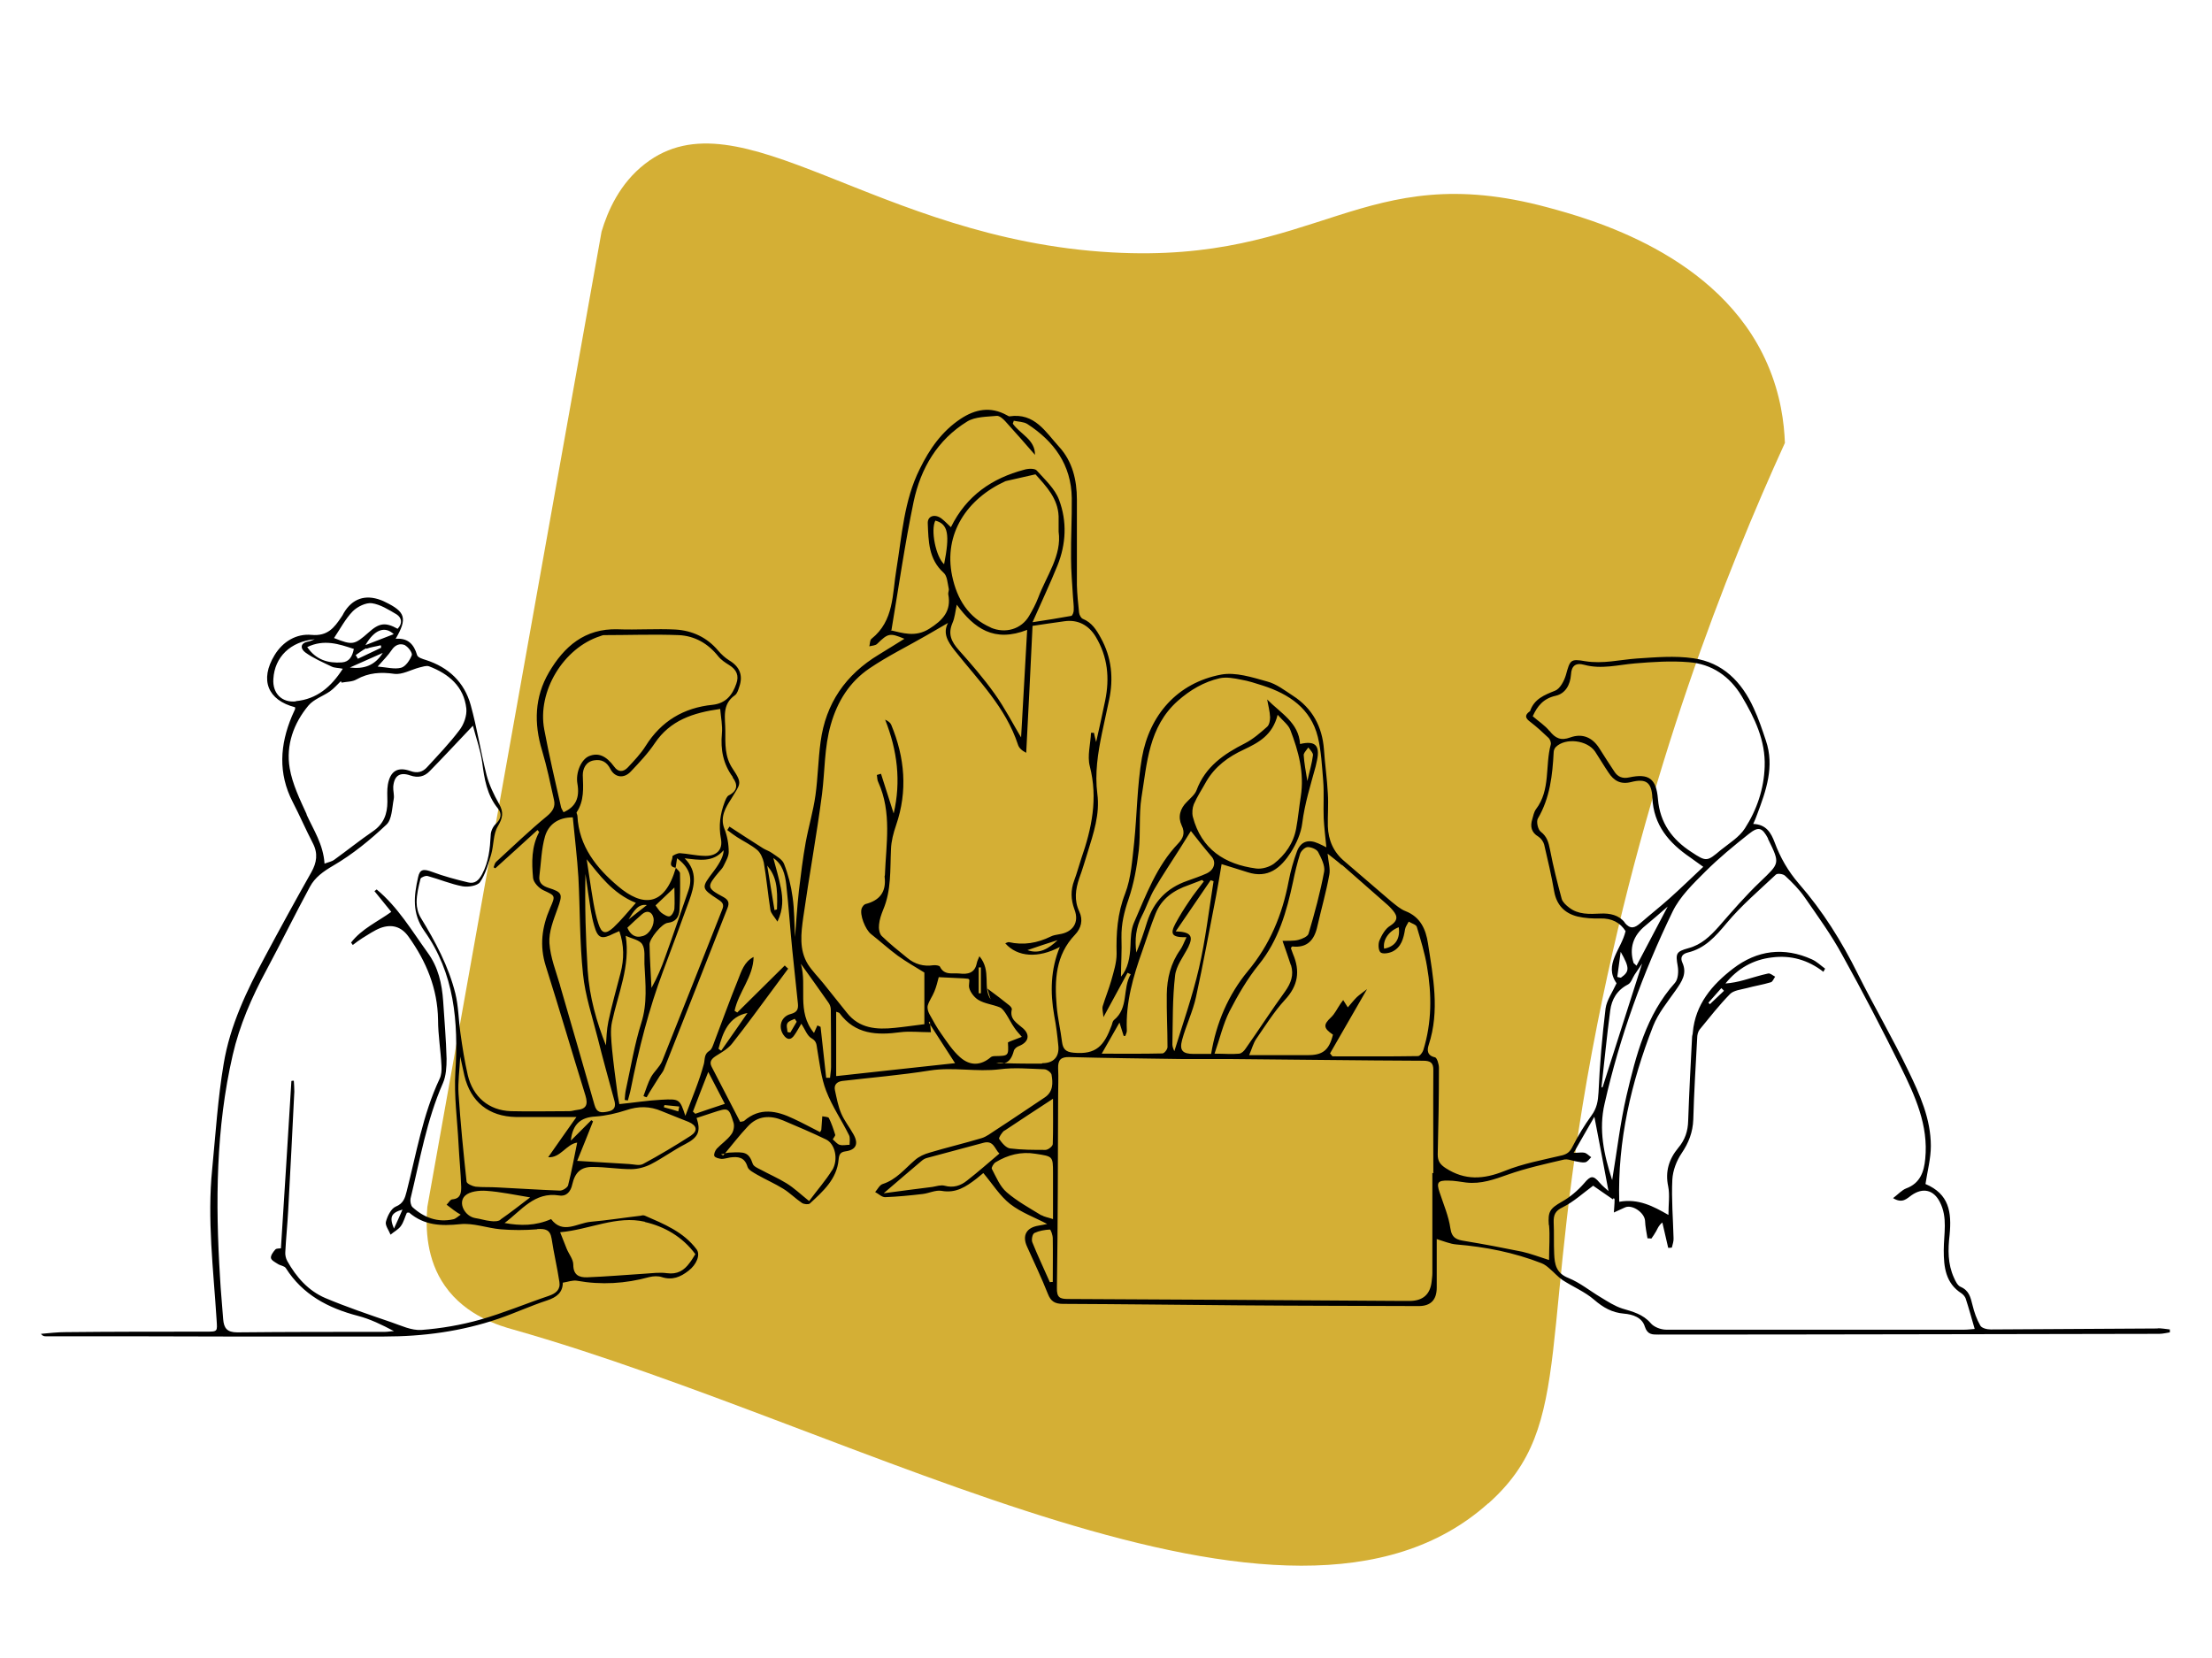 <?xml version="1.0" encoding="UTF-8"?>
<svg xmlns="http://www.w3.org/2000/svg" version="1.1" viewBox="0 0 907.9 680.7">
  <defs>
    <style>
      .cls-1 {
        fill: #fff;
      }

      .cls-2 {
        fill: #d4af35;
      }

      .cls-3 {
        display: none;
      }
    </style>
  </defs>
  <!-- Generator: Adobe Illustrator 28.7.1, SVG Export Plug-In . SVG Version: 1.2.0 Build 142)  -->
  <g>
    <g id="Layer_1" class="cls-3">
      <path class="cls-2" d="M760.4,457.9c-15.4,108.9-215.1,141.5-352.1,203.3-4.8,2.1-18.1,8.2-32.9,4.3-12.6-3.4-21.1-12.7-26.3-20.2l-203.3-352.1c-3.5-8-7.1-19.9-4.3-32.9,10.3-48,92.3-37.3,169.9-95.6,68.2-51.2,53.4-96,124.8-129.3,16-7.5,66.3-31,110.5-9,12.3,6.1,20.9,14.2,26.3,20.2,15.6,55.9,43.5,139,94.6,231.7,63.2,114.7,99.7,131.1,92.8,179.7Z"/>
    </g>
    <g id="Layer_2" class="cls-3">
      <path class="cls-1" d="M752.1,574.5c-35.5,0-70.9,0-106.4,0-2,0-4.1-.3-6.5-.4.5-2.3.6-4,1.1-5.5,4.3-11.8,9-23.5,13.1-35.4,4.7-13.8,9.2-27.7,13-41.7,2.2-8.1,2.2-16.7,3.9-25,3.7-18.2,7.6-36.3,12-54.4,1.8-7.5,1.6-16.5,11-20.4,2.9-1.2,3.8-4.4,2.2-7.7-.6-1.1-.6-2.8-.3-4.1,3.5-17.3,2.4-34.7,1.2-52.1,0-.5-.2-1-.2-1.5,0-.5.1-1,.2-1.4,4.7,14.5,5.3,30.2,15.9,42.4.8-2.3.9-4.5.2-6.5-.9-2.8-2.7-5.4-3.5-8.2-1.8-7-3.4-14.1-4.7-21.3-1.9-10.3-2.8-20.6,1.3-30.8,1.9-4.9,1.6-10-1.1-14.9-4.7-8.7-8.1-18-15.1-25.5-5.4-5.7-9.7-12.6-14-19.2-6.7-10.4-13.7-20.7-19.4-31.7-4.9-9.5-8.2-19.9-12.3-29.8-7.3-17.6-14.4-35.2-22-52.7-2.3-5.4-5.3-10.8-9.1-15.3-6.1-7.3-12.4-14.8-20-20.4-7.4-5.5-16.1-10.6-25-12.6-13.2-3-26,1.6-37.5,8.6-11,6.6-20.4,15.3-28.2,25.5-4.7,6.2-9.3,12.5-13.2,19.2-5.6,9.7-4.5,20.2-1.9,30.5,3.5,13.9,2.5,27.4-4.6,40-.8,1.4-2.4,2.9-3.9,3.3-13.4,3.4-20.9,13.7-28.3,23.9-6.2,8.6-11.2,18-17.2,26.6-9.9,14.1-20.4,27.8-37.2,34.7-2.5,1.1-4.6,3.4-8,6.1,7.1,2.6,12.9,4.7,19.5,7.2-11.5,14.2-20.8,28.6-33.6,40.5-2.7-4.1-5.8-6.9-6.4-10.1-1.8-10.7-3.3-21.5-3.7-32.4-.4-9.7-1.7-14.5-10.9-16.8-2.7-.7-5.4-1.5-8.2-2.2-7.1-1.9-14.6-2.8-21.1-5.9-11.4-5.4-23.1-5.8-35-4.6-3.9.4-8.1,2.3-11.3,4.7-5.1,3.8-9.9,8.3-13.9,13.2-7.1,8.6-13.7,17.5-15,29.2-1.1,10.1.3,19.7,3.8,29.3,6.1,16.8,13,32.6,29.2,42.4,2.4,1.4,3.8,4.2,1.4,6.8-4.3,4.7-8.8,9.3-13.5,13.7-5.8,5.4-12.2,10.2-15.2,18-3.4,8.8-7.9,17.2-10.1,26.3-1.8,7.8-.9,16.2-1.5,24.3-.3,4.2-.8,8.6-2,12.7-4,14.2-8.3,28.3-12.3,42.5-1,3.5-1.5,7.2-1.8,10.8-.4,6,.6,6.7,6.5,5.9,2-.3,4.1-.3,6.2-.5,1.1,7.5,2.2,14.4,3.3,21.8h-126.3c4.1,2.7,117.7,3.9,129.4,1.9-.9-8-1.8-16.1-2.7-24,9.9-2,19.1-2.1,28.3.3,7.5,2,10.1,5.4,9.3,13-.2,2-.9,3.9-.9,5.9,0,1.6.7,3.2,1.1,4.8.9,0,1.7-.1,2.6-.2,1.4-14.1,3.6-28.2,4-42.3.4-14.6-1-29.2-1.6-43.9,0,0-1,.1-1.1.3-1.3,11.6-2.6,23.3-3.8,34.8-3.5-1-4.1-.4-3.7,3.8.3,3.2-.2,6.4-.4,9.7-.6.2-1.2.4-1.7.6,2.1.9,4.3,1.9,6.9,3-.2,3.6-.4,7.2-.7,11.7-4.3-2-7.4-4.1-10.8-5-11.1-3-22.1-3.1-33.3.4-8,2.5-9.6.6-7.5-7.4,0-.3.3-.6.4-.9,3.3-11.3,7.1-22.5,9.8-34,2.8-12,8.1-22.5,15.5-32.2,6.5,1.4,8.5.2,8.6-5.8,0-1-.3-2-.4-3-.4-5.3-1.2-10.6-1.2-15.9,0-5.8,4.2-11.6,9.4-13.1-.2,1.8-.4,3.4-.6,4.9-.5,3.4-1.9,7-1.3,10.2.5,2.8,2.9,6.5,5.3,7.3,3.9,1.3,5.8-2.8,6.4-6,1.2-5.8,1.4-11.8,2.5-17.7.8-4.3,2.4-8.4,3.6-12.6,1.4,3.5,1.2,6.8,2.4,9.7,2.9,7.4,2.3,15,2.3,22.6,0,5.3-.2,10.7,0,16,.1,2.6,1.2,5.3,1.8,7.9.6.2,1.3.4,1.9.6,1.9-2.4,4.1-4.7,5.6-7.3,3.8-6.6,7.9-11.8,16.9-11.4,10.3.5,17.7,6.3,21,15.8,1.6,4.6,3.7,9.1,5.6,13.6.3.6,1.2.9,2.7,2.1,3.1-13.9,4.6-27.7,11.6-38.9,2.7,0,4.7.2,6.7,0,6.9-.9,13.8-1.8,20.6-3.2,1.3-.3,3.3-2.6,3.2-3.9,0-2.3-1-4.9-2.4-6.8-4.8-6.6-9.9-12.9-14.7-19.2,1.4.6,3.2,1.4,4.9,2.3,9.1,4.6,18.3,9.2,27.3,14.1,5.3,2.9,9.8,6.7,12.4,12.4,3.8,8.4,7.8,16.7,11.8,24.9.9,1.9,2.5,3.5,3.7,5.2,5.2,7.6,10.5,15,15.2,22.9.9,1.5-.3,5.3-1.8,6.9-6.7,7.1-14.9,11.8-24.4,14.5-2.8.8-5.6,2.1-7.8,4-3.2,2.8-5.8,6.3-9.3,10.2,0-5.3.6-9.9-.1-14.2-1.5-8.7-.4-15.8,8.1-20.4,1.1-.6,1.6-2.4,2.4-3.6-.4-.3-.7-.6-1.1-.9-2.2,1.2-4.5,2.4-7,3.8-1.5-7.2-3-14-4.5-21.2-7.4,4-6.4,9.5-5.7,14.7,1.2,10,3.1,19.9,3.8,30,1,14.4,1,28.9,1.6,43.3.1,2.6,1.1,5.1,1.6,7.6.6,0,1.3-.2,1.9-.3,0-3.7.3-7.4,0-11.1-.8-10.1-3.1-20.1,4.7-29.2,3.3-3.9,6.3-7.6,11.2-9.3,5.1-1.8,10.1-3.6,15.8-5.5.4,3.1,1.1,6.3,1.1,9.6.1,13.6,0,27.3.2,40.9,0,1.9.6,3.8.9,5.7h1.5c.4-1.1,1.3-2.2,1.3-3.3,0-4-.1-8-.3-11.9-.5-11.6-.8-23.1-1.6-34.7-.3-4.9-1-8.9,4.1-12.4,7.9-5.5,8.3-12.3,2.7-20.1-4.6-6.4-8.7-13.2-12.5-20-4.9-8.8-8.6-18.2-14.1-26.6-3.7-5.8-3.6-10.7-1.8-16.8,5.4-18.4,19.9-31,29-47.1,4.5-7.8,9.5-15.2,8.9-24.8-.3-4.8-.2-9.7,0-14.5,0-2.6,0-5.6,1.1-7.8,4.8-9.7,5.7-20,5.8-30.5,0-1.6-.5-3.2-.8-4.8-.4,0-.9,0-1.3-.1-.7,1.4-1.8,2.7-2.1,4.2-1.4,7.1-2.8,14.2-3.9,21.4-.6,4.4-1.4,4.8-5.2,2.4-5.2-3.2-10.3-6.5-15.7-9.2-6.9-3.4-12-8-14.8-15.3-2.5-6.6-5.7-12.9-11-16,6.7-7.2,13.8-13.9,19.7-21.6,11.7-15.4,22.6-31.3,33.8-47.1,4.1-5.8,9.7-8.9,15.5-10.5-.5,8.6-1.2,17.2-1.4,25.7-.2,9,.4,18-.2,26.9-.6,9.4-1.6,18.9-6.7,27.3-.8,1.3-.1,3.5-.1,5.2,1.4-.8,3.4-1.3,4.2-2.6,3.1-4.5,5.9-9.3,8.8-14,.7,4.7.3,9,0,13.2-.8,14.4-2.8,28.6-7.1,42.6-1.9,6.4-2.5,13.3-3.1,20.1-.2,1.9,1.6,4,2.4,5.9,1.2-1.9,3.1-3.7,3.6-5.8,2.4-9.6,4-19.5,6.7-29,1.5-5.4,3.7-10.9,9.1-14.4,5.8-3.8,12.3-7.4,16.5-12.7,8.7-11,16-23.1,24.1-34.6,1-1.5,3.4-3.2,4.8-3,15.9,2.1,30.7-1.2,44.6-8.7,4.9-2.6,9.6-5.6,14.8-8.6,7.4,9.8,12.8,20.4,12.9,33.1,0,5.9,2.3,10.7,7.6,12.9,4.3,1.8,9.3,2.7,14,2.7,11.9,0,23.9-.8,35.6,2.5,15.2,4.2,23.4,11.6,23.8,27.4.5,16.6.2,33.2,0,49.8,0,3-1.5,6.1-2.8,8.9-.5,1.1-2.2,2.2-3.4,2.3-7.8.5-15.6,1.1-23.4,1.1-5.3,0-10.6-1.1-15.9-1.4-1.1,0-2.2,1-3.3,1.5.9,1,1.7,2.6,2.8,2.9,3,.7,6.2.9,9.3,1.3,8.9,1,17.8,2,26.7,3-11.2,4.1-22.6,2.3-34,2.3-9,0-14.4-2.7-14-12.6,0-.5-.3-1-.4-1.4-3.5-11.2-5.2-22.5-5.4-34.3-.2-10.7-2.2-21.4-3.6-32.1-.1-1-1.1-1.9-2.5-4.2-.4,2.7-.8,3.8-.7,4.8,1.1,9.2,2.4,18.4,3.3,27.7.4,4.3,1.8,9.6-.1,12.7-3.9,6.3-2.6,13.2-4.5,19.5-2.2,7.5-1.8,15.9-7.5,22.4-6.1,6.9-12.1,13.9-18.5,21.4-3.9-5.7-7.3-10.7-10.9-15.6-.8-1.1-2.5-1.6-3.7-2.4,0,1.5-.4,3.1,0,4.4,1.3,3.6,2.7,7.2,4.5,10.5,1.8,3.2,3.6,7,6.5,9,4,2.9,4.5,3.7,0,7.2-2.8-2.3-5.5-4.7-8.4-6.8-1-.7-2.9-.9-4-.4-.9.4-1.8,2.3-1.5,3.3,1.3,5.8,2.3,11.6,7.2,16,2.2,2,4,4.8,4.9,7.6,1.3,4.2,2.4,8.8,2.3,13.1-.3,13.7,2.2,26.8,5.8,40.1,2.9,10.4,2.3,21.7,3.2,32.6,1.1,12.1,2,24.2,3.4,36.2.2,1.8,2.5,3.3,3.9,4.9,1.2-1.5,3.2-2.9,3.6-4.6,1.5-7.1,2.1-14.4,3.7-21.5,3.2-14.5,5.3-29.6,10.8-43.3,5.8-14.5,8.6-29.2,9.7-44.4,1.1-15.6.9-31.2,1.2-46.8.1-6.7,0-13.4,0-19.6h44.7c-1.5,8.6-2.5,16.6-4.3,24.5-3.2,14.4-7.6,28.5-10.1,43-3.2,18.5-5.5,37.1-11.9,54.8-6.5,18.1-13.6,36-20.4,53.9-.5,1.3-.8,2.7-1.3,4.1,8.5,2,122.2,1.2,126.3-1.8-3.4-.5-5.6-1.1-7.9-1.1ZM285.1,420.5c-3.1,6.5-4.4,14.1-5.7,21.4-.9,4.9-1.3,9.7-4.8,14.5-4-5.4-1.8-10.2-1.5-15.1.2-2.7-.6-5.4-1-8.2-2.7.8-6.2.8-8,2.6-6.3,5.9-6.5,13.7-5.4,21.7.6,4.3,1.2,8.5,1.9,13.6-7.2-3.7-7.5-3.6-10.7,2.8-1.1,2.3-2.4,4.5-4,7.5-6.4-23.7,15.3-67.6,39.8-81.2.7,7,2.8,13.2-.6,20.3ZM281.4,386.8c-13.9-8.7-20.2-22.6-25.3-37-2.9-8-7.1-16-5.2-25,1.3-6.3,2-13.2,5.2-18.4,5.4-8.6,12.1-16.5,19.1-23.9,7.6-7.9,17.7-9.7,28.1-7.6,7.6,1.5,14.8,4.5,22.2,6.8,1.7.5,3.5,1.1,5.2,1.6,7.2,1.9,14.4,3.8,21.6,5.6,4.4,1.1,7.6,3.1,8,8.2.4,7.1-1.5,10.9-6.8,13.6-3.7,1.8-7.2,3.9-10.9,5.7-1.6.8-3.4,1.3-5.2,1.5-13.9,1.9-21.9,11.3-21.5,25.4,0,2.8,0,5.5,0,8.6-6.4-1.3-12.2-2.4-17.9-3.7-5.7-1.3-11.1-.6-15.3,3.6-5.2,5.2-4.3,12.3,1.7,17.9,1.4,1.4,3.2,2.4,4.7,3.7,6.1,4.8,6.5,6.8,3.3,14-1.4,3.1-2.5,6.4-3.2,8.1-2-2.3-4.3-6.4-7.8-8.6ZM324,458c-15.5-6.1-21.7,4.5-28.8,15,1.2-20.4,0-40.4-6.3-60.5,12.5,15.1,24.2,29.4,36,43.8-.3.6-.6,1.2-.9,1.8ZM345.4,480.5c-1.6-2.7-2.5-4.3-3.6-5.9-5.4-7.9-10.4-16-16.4-23.4-8.2-10.1-17.2-19.7-25.9-29.4-8.9-10-7.7-21.2-4-32.7.5-1.4,1.3-2.7,1.8-4.1,2.3-5.9,1.5-8.7-3.4-12.6-2.5-1.9-5.6-3.4-7.3-5.9-1.8-2.6-3.1-6.2-3-9.3.1-3.9,3.7-6.3,7.4-5.9,6.8.8,13.6,2,20.2,3.9,4.3,1.2,8-.1,8.3-4.7.3-3.8,0-7.6,0-11.5.1-8.5,8.2-16.4,16.4-17.9,4.7-.8,9.2-3.4,13.7-5.5,3.6-1.6,7-3.5,11.1-5.6.5,5.3,1.6,9.9,1.2,14.4-.8,7.8,2.8,13.7,6.9,19.6.8,1.1,1.6,2.1,2.4,3.2,2.8,3.7,3,7.2-.7,10.6-2.6,2.3-2.3,5-1.2,8.2,1.6,4.7,2.5,9.6,3.6,14.5.3,1.2.4,2.5.8,3.7,2.4,6.8-.9,11.5-8.3,11.6-4.1,0-7.9-.2-11.8,2.5-4.9,3.4-6.7,7.4-6.4,13,.2,2.7,0,5.4,0,8.1l2.3.2c.5-2.8.9-5.5,1.4-8.3.4,0,.8,0,1.3.1,4.2,23.1-.5,45.4-7,69ZM386,444.1c-10.2,2-20.1,3.9-29.7,5.7v-35.8c12.9,6.8,22.1,17.4,29.7,30.1ZM446.4,378.2c-5.9,8.9-11.7,17.9-17.7,26.8-5.9,8.8-12,17.4-13.5,28.4-.1,1.1-.9,2.1-1.6,3.5-10.4-5.3-20.6-10.7-30.9-15.6-10.4-5-20.9-9.5-31.7-14.4,2.4-4.7,5.9-7.9,10.9-7.5,12.4,1.2,21.6-5.4,30.8-11.9,8.9-6.3,17.8-12.6,26.3-19.4,10.4-8.4,20.4-17.2,30.6-25.9.4-.3.8-.5,2.9-1.6.2,6.5.4,12,.6,17.6.2,7.4-2.5,13.9-6.5,20ZM434.8,323.8c6.2,3.8,12.4,7.7,19.5,12-1.3.7-2.9,2.2-3.4,1.8-5.8-3.9-11.5-8-17.2-12.1.4-.6.8-1.2,1.1-1.7ZM422.2,317.6c6.5,6.3,13.2,12.6,19.9,18.6,3.6,3.2,3.7,4.9.1,7.9-8.7,7.1-17.2,14.5-26.1,21.4-7.8,6.1-16,11.7-24,17.6-5,3.7-10.1,7.3-15.1,10.9.8-6.5.3-12.8-2.5-19-1.7-3.7-2.1-8.2-2.5-12.4-.1-1.2,1.4-3,2.6-3.9,3.5-2.4,4.2-5.5,2.8-9.1-1-2.5,0-3.6,1.7-5.4,7-8,13.6-16.2,20.2-24.5,2.9-3.6,5.4-7.5,8-11.3,1.7-2.5,3.6-2.9,5.7-.6,3.1,3.3,5.8,6.8,9,9.9ZM413.8,302.9c-5.6-2.9-10.6-5.5-15.8-8.1,5.3-5,12.2-1.4,15.8,8.1ZM491.1,147.7c5.7,3.9,10.5,8.9,16.3,10.8,10.6,3.5,21.7,5.6,32.7,7.6,10.1,1.8,20.4,2.3,30.5,4,5.6,1,6.3,3.1,4.6,8.6-.7,2.2-1.4,4.4-2.3,6.6-3.2,8.2-2.4,16.5-1.5,25,.2,1.9-1.1,4.6-2.6,6-5.9,5.6-12.4,10.5-18.2,16.1-8.9,8.6-22.9,3.8-26.3-6.3-1.3-3.9-3.4-7.8-6.1-11-1.6-1.9-4.9-3.2-7.6-3.3-3.6-.2-4.8-1.4-4.5-4.7.2-2,.1-4,.2-6,.5-12.7-3.1-24.1-11-34.2-4.5-5.8-5.9-12.4-4.3-19.4ZM537.5,252.5c-8.7,13.3-17.5,26.4-26.5,39.5-1.9,2.8-4.5,5.5-7.4,7.3-7.6,4.6-14.5,9.8-19.6,17.7-.6-16.3,3.3-32.1,2.1-48-.6-.1-1.3-.3-1.9-.4-1.6,2.1-3.3,4.3-5.9,7.7.4-4.8.9-8.3.9-11.8.1-10.9.5-21.9-.1-32.8-.6-10,2.1-19.2,6.3-27.8,4.9-9.8,7.3-19.8,7-30.6,0-.6.1-1.2.3-2.5,8.7,10.8,9.5,22.9,10.1,35,.4,8.4.5,8.8,8.7,10,3,.5,4.8,1.7,5.8,5.1,1.4,4.4,3.7,8.7,6.3,12.6,3.1,4.7,7.9,6.9,13.5,7.2,1.8,0,3.6.2,6.4.3-2.2,4.3-3.8,8.1-6,11.6ZM592.3,242.6c-12.4,7.5-24.9,14.4-40.2,13.4-3.7-.2-7.5.3-11.7.5,4.8-17.5,17.9-27.5,31.8-38.9,0,6.3-.3,11.2.1,16.1.2,2.3,1.7,4.5,2.7,6.8,2.5-1.3,5.5-2.1,7.4-4,2.1-2.1,3.2-5.2,5.1-8.5,2.4,3.2,4.2,5.5,5.9,7.9,1.9,2.6,1.8,5-1.1,6.7ZM657.7,289c-8.9-.5-17.9.1-26.8,0-9.9-.3-15.9-5-15.9-15.4,0-10.3-4.7-19.5-10.4-28-3.6-5.5-7.8-10.7-11.6-16.1-4-5.8-7-5.5-10.5.7-1.4,2.5-3.3,4.7-5,7-.4-.1-.8-.3-1.2-.4-.1-2.1-.3-4.1-.4-6.2-.5-9.4-1.4-18.9-1.5-28.3,0-4.5.9-9.1,1.8-13.5.9-4.5,2.6-8.9,3.3-13.5.7-4.3-1.2-7.5-6-8.1-11.8-1.6-23.6-3.7-35.5-4.6-11.2-.9-22.1-2.7-32.3-7.5-13.2-6.2-15.4-15.9-7.7-28.5,8-13,17.7-24.5,30.1-33.1,10-6.9,21-12.9,34.1-12.3,10.8.5,19.7,5.5,27.5,12.3,6.6,5.7,12.9,11.9,18.5,18.5,3.9,4.6,6.9,10.1,9.3,15.6,6.9,15.6,13.4,31.4,20,47.1,2.4,5.8,4.2,11.9,6.7,17.6,4.1,9.6,7.6,19.5,13,28.4,7.5,12.4,16.3,24.1,24.9,35.9,8,11,16.6,21.5,19.9,35.1.3,1.1.5,2.3.3,3.4-1.1,7.3-2.4,14.6-3.6,22-.5-.7-1.5-1.7-2-2.9-7.2-17.4-21.3-24.1-38.9-25ZM591.7,443.6c-4.9-4.1-9.7-8.1-9.5-14.9,3.5,2.4,7,4.9,11.5,8.2-.4,1.3-1.2,4-2,6.8ZM633.1,424.2c.4,12.3.3,24.6-1,36.8-1.4,13.9-2.9,27.6-8.2,41.1-6.9,17.4-11.5,35.9-13.3,54.8-.5,4.7-1.7,9.3-2.6,14-.1,0-.3,0-.4-.1-1.1-20.9-1.5-41.8-3.6-62.5-1.5-14.7-5.7-29.2-7.9-43.9-1.5-10.3-2.1-20.6,3.2-30.6,5-9.5,7.9-20.1,13.6-29.1,6.4-10.1,11.1-20.2,11.5-32.2,0-1.4.8-2.7,2.3-4.2.4,1.5,1.1,2.9,1.3,4.4,1,7,.4,14.6,3.1,20.8,4.5,10.3,1.8,20.4,2.1,30.6Z"/>
    </g>
    <g id="Layer_3">
      <path class="cls-2" d="M610.8,617.1c-82,73.4-255.6-30.4-400.3-71.4-5-1.4-19.2-5.4-27.9-17.9-7.5-10.7-8-23.4-7.2-32.4L246.9,95.1c2.5-8.4,7.4-19.8,17.9-27.9,38.8-30.1,94.6,31,191.5,36.4,85.2,4.8,102.7-39,178.8-18.5,17,4.6,70.7,19.1,90.3,64.3,5.5,12.6,6.9,24.3,7.2,32.4-24.1,52.8-56.3,134.3-76.9,238.1-25.5,128.5-8.2,164.5-44.8,197.2Z"/>
      <path d="M886,545.3c-23,.1-45.9.3-68.9.4-1.5,0-3.7-.5-4.3-1.6-1.5-2.6-2.5-5.5-3.2-8.4-.8-3.2-1.4-6-4.9-7.5-1.2-.5-2.1-2.3-2.7-3.7-2.6-5.7-2.5-11.6-1.8-17.6.9-9.4-.2-16.8-9.9-20.9.8-5.3,2.2-10.5,2.2-15.6,0-11.1-4.5-21.1-9.2-30.8-6.5-13.5-14.1-26.5-20.8-39.9-6.6-13.3-14.4-25.8-24.1-36.9-4.5-5.2-7.7-10.8-10-17-1.5-4-3.5-7.4-8.8-7.6.7-1.6,1.2-2.7,1.6-3.9,3.7-9.8,7.2-19.7,3.6-30.3-1.5-4.5-3-9-5-13.3-4.9-10.8-12.7-18.8-24.8-20.5-7.6-1.1-15.5-.4-23.2.1-7,.5-13.9,2.3-21.2,1.1-6.1-1.1-6.2-.4-7.9,5.7-.7,2.4-2.4,5.6-4.4,6.4-4.5,1.8-8.6,3.4-10.3,8.4,0,.1-.2.2-.3.2-2.2,1.7-1.4,2.9.5,4.3,2.6,2,5,4.2,7.3,6.4.7.6,1.2,2,1,2.8-2.4,8.8,0,18.6-6.1,26.6-.8,1.1-1.1,2.7-1.5,4.1-.9,2.9-.4,5.4,2.5,7.1,1.1.7,2.1,2.1,2.4,3.3,1.5,6.4,3,12.8,4.1,19.2,1,5.6,4.3,9,9.6,10.3,3,.7,6.3.9,9.4.8,4.7-.1,8.1,1.7,10.3,5.2-1.7,7.5-9.1,13.7-3.7,21.4-1.7,3.7-4,6.9-4.5,10.3-1.4,11.5-2.4,23-2.9,34.5-.2,3.6-.7,6.5-2.9,9.5-2.9,4-5.5,8.3-7.8,12.8-1,2-2,2.9-4.1,3.5-8,1.9-16.3,3.4-23.9,6.5-8.5,3.4-16.1,3.9-24-1.2-2.3-1.5-3.3-2.9-3.3-5.6.3-11.9.5-23.7.5-35.6,0-1.5-.8-4.1-1.6-4.3-3.3-.7-3.3-3-2.6-5.1,4.6-14,1.8-27.9-.3-41.7-.9-5.8-3.1-10.8-9.2-13.2-2.1-.8-4-2.5-5.9-4-6.4-5.4-12.7-11-19.1-16.4-4.6-3.8-6.7-8.7-6.9-14.5-.1-4.5.3-8.9,0-13.4-.3-6-1.2-12-1.6-18.1-.7-9.4-4.8-16.9-12.7-22-3.4-2.2-6.8-4.9-10.7-5.9-6.1-1.7-12.9-3.9-18.8-2.8-18,3.4-29.4,16.6-32.5,34.1-2,11.5-2,23.3-3.2,34.9-.8,7-1.2,14.4-3.7,20.9-3.2,8.2-3.7,16.3-3.5,24.7,0,3.7-1.2,7.4-2.2,11-1,3.5-2.4,6.9-3.5,10.5-.3,1,.1,2.3.3,4.5,3.7-6.8,6.8-12.5,9.9-18.2.4.2.9.4,1.3.6-3.5,5.9-.7,13.8-6.9,18.8-.5.4-.7,1.4-.9,2.1-3.1,8.4-6.3,12.2-15.7,11.3-3.2-.3-4.3-1.5-4.7-4.4-.6-5-1.8-9.8-2.2-14.8-.9-10.5-.5-20.8,7.5-29.2,2.6-2.7,3.4-6.1,1.8-9.5-2.2-4.7-1.6-9.1,0-13.8,1.3-3.5,2.3-7,3.4-10.5,2.4-7.8,5.1-15.7,4-24-1.1-8.5.2-16.7,1.9-25,.9-4.5,2-9,2.9-13.5,1.9-8.9,1.1-17.5-3.4-25.6-1.8-3.3-3.7-6.3-7.4-7.8-.7-.3-1.4-1.6-1.5-2.5-.4-3.8-.8-7.6-.9-11.4,0-11.7,0-23.4,0-35.1,0-7.9-1.8-15.6-7.3-21.6-5.5-6-10-14.1-20.4-12.5-.3,0-.7-.3-1.1-.5-6.7-3.7-13-2.4-18.9,1.5-7.7,5.1-12.8,12.4-16.8,20.6-6.5,13-7.3,27.3-9.6,41.3-1.7,10.1-.9,21-10.2,28.4-.7.5-.6,2-.9,3.1,1.1-.3,2.5-.3,3.2-1,4.5-4.4,5.2-4.6,11.2-2.1-3.6,2.2-7,4.4-10.5,6.5-13.6,8.2-21.8,20-23.9,35.8-1,7.3-1.1,14.7-2.1,21.9-.9,6.5-2.8,12.8-4,19.3-1.2,6.6-2,13.3-2.8,19.9-.7,6.4-1.1,12.8-1.6,19-.3-5.4-.2-11-1-16.4-.6-4.6-1.8-9.3-3.5-13.6-.7-1.9-3.2-3.2-5-4.5-1.1-.8-2.5-1.2-3.6-1.9-4.6-2.9-9.2-5.9-13.8-8.9-.3.5-.6.9-.9,1.4,1.3,1,2.6,2,4,2.9,2.8,1.8,5.8,3.2,8.3,5.3,1.4,1.2,2.3,3.4,2.7,5.2,1.1,6.4,1.7,13,2.7,19.4.2,1.4,1.5,2.6,2.9,4.8,2.5-5.3,2.2-9.6,1.4-13.8-.8-4.1-2-8.2-3.1-12.3,3.8,2.5,4.8,6.7,5.3,10.8,1,9,1.6,18.1,2.5,27.1.7,7.3,1.6,14.6,2.3,21.9.2,2.2-.3,3.5-2.9,4.2-4,1-5.3,5.2-3.1,8.5,1.5,2.2,3.1,2.4,4.6.1,1-1.4,1.8-3,2.8-4.6,1.5,2.3,2.4,5,4.2,6,2.1,1.2,2,2.6,2.3,4.4,1,5.8,1.6,11.8,3.7,17.2,2.4,6.3,6.4,12.1,9.4,18.2.5,1.1.2,2.6.2,3.9-1.4,0-2.8.4-4.1,0-1-.3-1.8-1.4-2.8-2.2.4-.8,1.1-1.5,1-1.9-.7-2.3-1.5-4.7-2.6-6.9-.3-.5-1.8-.5-2.7-.7-.1,1.8-.3,3.7-.4,5.5,0,.2-.2.4-.5,1-3.6-1.8-7.2-3.8-10.9-5.5-6.9-3.3-13.8-4.8-20.3.9-.3.2-.7.2-1.6.4-3.9-7.5-7.8-15.1-11.7-22.6-1.2-2.3.2-3.5,2.1-4.7,2.3-1.4,4.8-2.9,6.4-5,6-7.6,11.7-15.5,17.5-23.3,1.8-2.4,3.6-4.9,5.4-7.3-.5-.4-.9-.8-1.4-1.3-6.5,6.4-13,12.9-19.5,19.3-.4-.2-.7-.5-1.1-.7,1.6-7.7,7.7-13.9,7.8-22.1-3.9,2-5,5.9-6.4,9.4-3.4,8.4-6.5,17-9.7,25.4-.5,1.3-1,3.1-2,3.7-2.3,1.4-1.8,3.4-2.3,5.4-1.9,7.1-4.8,13.8-7.6,21.3-2.3-6.8-2.3-7-9.8-6.6-5.7.3-11.3,1.2-17.3,1.8-.2-1.2-.6-2.9-.8-4.6-.8-6-1.6-12-2.2-18-.3-3.7-.8-7.7,0-11.2,2.5-11.7,7.6-22.9,5.6-35.3,2.5,1.2,5.7,1.7,6.8,3.5,1.3,2.1.8,5.3.9,8.1.4,8.1,1.3,16.1-1.3,24.2-2.8,8.9-4.3,18.2-6.3,27.3-.3,1.4-.4,2.8-.5,4.3.4,0,.9.2,1.3.2.4-1.6.9-3.1,1.2-4.7,3.3-16.5,7.4-32.8,13.3-48.5,3.6-9.6,7.2-19.2,10.7-28.9,2.1-5.9,3.6-11.8-1.9-17.3,6.1.7,11.6,1.8,16-3.3q0,3.2-4,8.5c-5.3,7-5.4,7,1.9,11.8,1.7,1.1,2.4,2,1.5,4.1-8.2,20.7-16.3,41.4-24.6,62.1-1,2.4-3.3,4.3-4.6,6.6-1.3,2.4-2.1,5.2-3.1,7.8.4.2.9.4,1.3.5.4-.6.7-1.2,1.1-1.9,1.4-2.3,2.8-4.5,4.2-6.7.6-.9,1.3-1.7,1.7-2.6,8.8-22.2,17.5-44.3,26.2-66.5.8-2,.5-3.3-1.7-4.5-6.9-3.7-6.9-4.2-1.8-10.3.7-.8,1.5-1.6,1.9-2.5.9-1.9,2.1-3.8,2.1-5.7,0-3.2-.6-6.6-1.8-9.6-1.9-4.8.7-8.9,2.7-12,3.9-6.5,4.9-6.3.7-12.6-3.3-4.9-3-10.2-3-15.6,0-5.2-1.5-10.7,3.9-14.5,1-.7,1.4-2.2,1.8-3.4,1.7-4.8.2-8.4-4.2-11-1.6-1-3.1-2.4-4.4-3.9-4.6-5.5-10.7-8.3-17.6-8.7-7.9-.4-15.8.2-23.7-.1-13.5-.4-22,7.1-28.2,17.7-5.9,10.1-6.2,20.9-2.8,32.1,2,6.7,3.4,13.5,4.9,20.3.6,2.7-.5,4.6-2.9,6.6-7.2,5.9-13.9,12.4-20.8,18.7-.6.5-.8,1.5-1.1,2.3.2.1.4.3.7.4,5.8-5.2,11.6-10.5,17.3-15.7.2.3.5.5.7.8-3.2,6-3.1,12.5-2.5,18.9.2,1.8,2.3,4.1,4.2,5,4.9,2.3,5.1,2.1,2.8,7.3-3.4,7.8-4.4,15.5-1.8,23.8,5.6,17.7,10.8,35.5,16.3,53.2,1.1,3.7.4,5.5-3.5,5.9-1,.1-2.1.5-3.1.5-8,0-16,.2-24,0-9.1-.3-15.6-5.9-17.7-14.8-1.3-5.6-2.2-11.4-3-17.1-.8-5.5-.8-11.1-2.1-16.4-2.8-11.2-8.2-21.3-14.2-31.1-1.1-1.8-1.7-4.2-1.7-6.3,0-3.3.8-6.5,1.6-9.7.2-.6,2.2-1.4,3-1.1,4.8,1.3,9.4,3.3,14.3,4.2,2.3.4,6-.2,7.1-1.7,2.3-3.3,3.4-7.5,4.6-11.4,1.1-3.8.8-8.3,2.7-11.5,2.1-3.5,2.5-5.8.5-9.3-2.1-3.7-4-7.7-5.1-11.8-2.4-9.5-3.9-19.3-6.5-28.7-2.6-9.4-9.1-15.5-18.4-18.5-1.3-.4-3.3-1-3.6-2-1.3-4.4-3.7-7.1-8.8-6.7,4.9-8.4,4-11.1-4.3-15.1-.6-.3-1.2-.6-1.8-.8-6.4-2.4-11.7-.6-15.2,5.3-.3.6-.6,1.2-1,1.7-2.9,4.3-5.6,7.9-12.2,7.3-6.2-.6-11.8,2.7-15.2,8.3-6.2,10.2-2.8,18.5,8.4,21.4,0,.3.1.6,0,.8-.4,1-.9,1.9-1.3,2.9-4.9,11.7-5.7,23.4.3,35.1,2.9,5.6,5.4,11.4,8.3,17,2.2,4.2,1.6,8-.6,11.9-6.5,11.5-12.8,23-19,34.6-7.5,14-14.4,28.3-17,44.1-2.4,14.2-3.3,28.7-4.7,43.1-2.1,20.7.5,41.3,1.8,61.9.3,4.9.6,4.9-4.5,4.9-19.1,0-38.3,0-57.4.2-3.4,0-6.8.4-10.2.7.7.9,1.3,1,1.9,1,24.7,0,49.3,0,74,.1,21.6,0,43.3,0,64.9,0,16.1,0,31.8-2.1,47-7.3,6.7-2.3,13.2-5.3,19.9-7.5,4-1.3,6.5-3.3,6.5-7.3,2-.3,4-1.1,5.8-.8,10,1.8,19.9,1.2,29.7-1.5,1.6-.4,3.6-.5,5.1,0,4.3,1.4,7.7,0,11-2.6,3.3-2.5,5-6.6,3.3-8.8-5.4-7.2-13.4-10.4-21.2-13.8-.5-.2-1.1-.2-1.6,0-6.9.8-13.7,1.9-20.6,2.5-5.6.5-11.5,5.3-16.3-1.1-6.4,2.8-12.6,2.8-19.1,1.6,6.9-5.1,12.2-12.9,22.4-11.3,3.1.5,4.8-1.7,5.4-4.6,1.1-4.8,3.5-7.2,8.4-7.1,5.3,0,10.5.9,15.8.9,2.7,0,5.6-.8,8-2,4.9-2.5,9.3-5.8,14.2-8.3,5.2-2.7,6.5-5.1,4.6-10.7,2.2-.7,4.5-1.5,6.7-2.2,6.4-2.1,6.5-2.2,8.5,4.2.4,1.4,0,3.6-1,4.8-1.6,2.2-4,3.8-5.9,5.8-.7.8-1.3,2.3-1,3,.3.7,1.9,1.1,3,1.2,1.1,0,2.3-.4,3.5-.6,3.2-.4,5.9-.2,7.1,3.8.4,1.4,2.5,2.4,4,3.3,3.5,2,7.2,3.6,10.6,5.7,2.8,1.7,5.1,4.1,7.8,5.9.8.5,2.6.7,3.2.2,5.4-5,11.1-10,11.8-18,.2-2,.6-3.1,2.8-3.4,4.4-.6,5.5-3.1,3.3-7-1.6-2.9-3.7-5.5-5-8.5-1.3-3-1.9-6.4-2.6-9.6-.5-2.3.9-3.5,3-3.8,12-1.4,24.1-2.4,36-4.3,9.6-1.5,19.1.7,28.7-.5,6-.8,12.1-.2,18.2,0,1.1,0,2.8,1.3,3,2.2.6,3.4.7,7-2.7,9.3-6.8,4.5-13.5,9.1-20.3,13.5-1.9,1.2-3.7,2.7-5.8,3.3-7,2.1-14.2,3.8-21.2,5.9-2.2.6-4.4,1.6-6.1,3.1-4.2,3.6-7.6,8-13.2,9.8-1.3.4-2.1,2.2-3.1,3.3,1.4.7,2.8,2.2,4.2,2.1,5.1-.2,10.2-.7,15.3-1.3,2.6-.3,5.3-1.7,7.7-1.3,6,1.1,10.1-1.7,14.4-5,1.1-.9,2.2-1.8,2.8-2.3,3.8,4.5,6.8,9.4,11,12.7,4.5,3.5,10.1,5.5,15.2,8.2-1,.2-2.3.5-3.6.7-4.9.8-6.7,4-4.7,8.5,2.9,6.5,6,12.9,8.6,19.5,1.2,3.1,2.9,4.1,6.2,4.1,24.1.1,48.3.4,72.4.6,24.5.2,49.1.2,73.6.3q7.4,0,7.4-7.6c0-6.7,0-13.3,0-19.9,3,.9,5.5,2,8,2.2,12,1,23.7,3.3,35,7.7,1.3.5,2.4,1.4,3.4,2.3,1.8,1.5,3.3,3.3,5.2,4.6,4.3,2.8,9.2,4.8,13,8.1,3.7,3.2,7.4,5.3,12.2,5.7,3.7.3,7.5,1.6,8.6,5.3,1.1,3.4,3.1,3.3,5.6,3.3,68.5,0,137-.2,205.5-.3,1.5,0,3-.4,4.4-.6,0-.4,0-.8,0-1.2-1.7-.2-3.5-.5-5.2-.5ZM318.9,373.3c-.3,0-.7.2-1,.3-.9-5.7-1.9-11.5-3-18.3,3.6,4.4,4.4,8.4,4,18.1ZM324.4,423.8c-.4,0-.8-.1-1.2-.2,0-1.2-.6-2.6,0-3.6.5-.9,1.9-1.3,3-1.8.3.4.5.8.8,1.2-.9,1.5-1.7,2.9-2.6,4.4ZM306.8,415.8c-3.3,4.8-7.1,10.2-10.8,15.5-.4-.3-.8-.6-1.1-.8,1.8-6.8,4.2-13.2,11.9-14.7ZM272.7,453.6c2,.2,4.1.4,6.1.6-.1.7-.3,1.3-.4,2-2-.6-3.9-1.2-5.9-1.7,0-.3.1-.6.2-.8ZM254.7,399.4c-1.7,6.6-3.6,13.2-5,19.9-.7,3.4-.8,6.9-1,9.8-3.8-9.5-6.8-19.9-7.5-30.9-.8-13.1-1.2-26.3-.9-39.5.4,2.6.7,5.2,1.1,7.8.7,4.5,1.2,9.1,2.5,13.5,1.5,5.3,3.1,5.7,8,3.2.7-.3,1.4-.6,2.3-1,2,5.8,2,11.5.5,17.2ZM251.8,380.7c-3.3,3-4.9,2.5-6.2-1.6-.9-2.7-1.5-5.6-2-8.4-1.1-6.4-2-12.8-2.8-18,5,6.1,10.5,14,20.2,17.9-3.2,3.6-6,7.1-9.2,10.1ZM265.5,371.5c-2.2,1.7-4.7,3.7-7.5,5.9,2.1-3.4,3.9-6.5,7.5-5.9ZM263.9,384.2c-3.2,1-5.2-.6-6.4-3.4,2.1-2,4.1-3.9,6.1-5.6,2-1.7,4-1,4.6,1.5.6,2.8-1.5,6.7-4.3,7.5ZM300.7,319.1c2.2,2.9,2.1,5.5-1.6,7.4-.8.4-1.3,1.8-1.7,2.8-1.8,4.8-2.5,9.6-1.5,15,.9,4.8-2.1,7.3-7.1,7-3.3-.1-6.5-.9-9.8-1.1-1,0-3,1-3,1.3.2,1.6-2.2,4.1,1.3,4.7.2-1.3.4-2.5.6-3.9,4.7,3.5,6.6,7.6,4.7,13.1-3.2,9.2-6.3,18.4-9.6,27.5-1.5,4.3-3.3,8.5-5.6,12.6-.3-6-.7-11.9-.8-17.9,0-2.3,5.1-8.6,7.5-8.8,3.4-.4,4.6-2.5,4.8-5.3.3-5,.3-10,.2-15,0-.8-1.1-1.5-1.7-2.3-4.6,16.1-13.7,16.1-23.7,7.6-8.8-7.4-16.1-16.4-16.7-28.9,0-.5-.5-1.2-.3-1.5,3.1-4.7,2.7-9.9,2.5-15.2,0-2.5,1.1-5.5,4.6-6.1,3.1-.5,5.2.6,6.7,3.5,1.8,3.6,5.6,4.1,8.4,1.1,3.5-3.7,7.1-7.5,9.9-11.7,6.3-9.3,15.5-12.4,26.8-14,.3,3.5,1,6.9.7,10.1-.6,6.6.5,12.5,4.5,17.9ZM269.1,371.6c2.7-2.6,5.1-4.8,7.7-7.3,0,3.1.2,5.9,0,8.7-.1,1.1-1,2.8-1.9,3.1-.9.3-2.4-.7-3.4-1.4-1-.8-1.6-2-2.4-3ZM223.4,299.5c-3-15.7,7.9-33.6,23-38.4.5-.2,1-.4,1.5-.4,10.2,0,20.5-.4,30.7,0,6.5.3,12,3.4,16.2,8.7,1.2,1.5,2.9,2.6,4.5,3.6,3.1,1.9,4.1,4.4,2.9,7.7-1.6,4.6-4.3,8-9.7,8.6-11.9,1.2-21.1,6.7-27.5,16.9-2,3.2-4.7,6-7.3,8.8-1.8,1.9-3.9,2.1-5.6-.3-3.3-4.5-6.6-5.9-10.4-4.3-3.2,1.4-5.5,6.8-4.7,11.3,1,5.8-.7,9.5-5.7,11.7-.3-.7-.8-1.3-1-2-2.4-10.6-4.9-21.2-6.9-31.9ZM229.9,404.5c-1.7-5.8-4-11.5-4.4-17.4-.3-4.6,1.7-9.5,3.3-14,2.2-6.1,2.2-6.8-3.8-8.7-2.4-.8-4-2.1-3.6-4.9.7-5.4.8-11,2.3-16.2,1.4-4.7,5.2-7.8,11.4-7.8.8,8.4,1.8,16.5,2.3,24.6.7,13.3.5,26.6,1.9,39.8.9,8.8,3.8,17.4,6,26.1,2.1,8.5,4.5,17,6.8,25.5.8,2.7.2,4.3-2.8,4.8-2.6.5-4.4.5-5.3-2.8-4.6-16.3-9.4-32.6-14.1-48.9ZM166.4,265c1.3.7,3,3.1,2.6,4-.8,2-2.5,4.6-4.4,5.1-2.7.7-5.9-.2-9.6-.5,2.4-2.7,4.3-4.6,5.7-6.7,1.5-2.3,3.6-3,5.7-2ZM150.4,266.3c1.8-.7,3.8-.9,5.7-1.4,0,0,.3,0,.3.2,0,0,0,.3,0,.8-3.1,1.5-6.3,3-9.5,4.5-.3-.5-.6-1-.9-1.5,1.4-.9,2.8-2.1,4.3-2.8ZM150,264.8c3.6-6.3,7.9-8,11.6-4.5-3.8,1.5-7.2,2.8-11.6,4.5ZM157.1,268c-3.3,5.3-7.9,6.7-13.5,6,4.3-1.9,8.6-3.8,13.5-6ZM144.8,250.9c1.9-1.9,5.4-3.6,7.8-3.3,3.5.5,7,2.7,10.2,4.6,2,1.3,2.6,3.6.4,5.9-5-2.8-7.6-2.4-11.9,1.5-5.9,5.2-6.6,5.3-14.2,2.3,2.5-3.7,4.6-7.8,7.7-11ZM145.2,266.5c-.6,3-1.9,5.2-4.9,5.4-5.6.4-10.6-1-14.2-6.3,6.9-3.3,12.9-1.3,19.2.8ZM121.4,287.9c-5.8.6-9.6-3.4-9.2-9.2.5-9,7-15.4,17-16.3-1.4.5-1.9.8-2.5.9-3.7.6-3.4,3-1.4,4.5,3.3,2.4,7.1,4,10.8,5.8,1.2.6,2.7.5,4.6.9-4.8,7.5-10.7,12.5-19.3,13.3ZM125.9,334.3c-2.8-6.1-5.9-12.5-7-19-1.6-9.4,1.6-18.4,7.7-25.7,2.2-2.6,5.9-3.8,8.8-5.8,1.7-1.2,3-2.8,4.5-4.2.1.2.2.4.3.6,2-.4,4.4-.3,6.1-1.3,5-2.8,10-3.1,15.6-2.3,3.2.4,6.8-1.7,10.2-2.6,1.3-.3,2.9-.9,4-.5,8.1,3.1,14.3,8.3,15.3,17.3.3,2.9-1,6.6-2.9,9-4,5.3-8.7,10.2-13.2,15.1-1.8,2-4,2.6-6.8,1.6-5.3-1.9-8.3,0-9.3,5.5-.4,2.3-.2,4.7-.2,7.1,0,5-1.5,9.1-5.9,12.1-5.4,3.7-10.5,7.8-15.9,11.7-1.1.8-2.5,1-4,1.6-.5-7.9-4.5-13.8-7.4-20.2ZM264.7,501.6c7.9,1.8,15.4,6,20.7,13.2-.9,1.4-1.5,2.5-2.3,3.5-2.3,3.2-5.1,4.9-9.4,4.3-2.9-.4-6,0-8.9.2-7.9.5-15.9,1.2-23.8,1.5-3.3.1-5.7-.9-5.7-5.2,0-2.2-1.8-4.3-2.7-6.5-.8-2-1.6-4-2.7-6.8,12.2-1.1,23.2-7,34.8-4.3ZM220.5,504.5c3.3-.2,5.3.2,5.9,3.9.9,6,2.3,11.8,3.2,17.8.5,3.1-1.4,4.7-4.3,5.7-9.5,3.2-18.7,7.1-28.3,9.8-7.8,2.2-16,3.6-24,4.2-4.1.3-8.4-1.8-12.5-3.2-9.1-3.1-18.2-6.2-27-9.9-7-3-11.9-8.6-15.6-15.2-.6-1.1-.9-2.5-.8-3.7.3-5.8.9-11.5,1.2-17.3.9-16.2,1.7-32.3,2.5-48.5,0-1.5-.1-3-.2-4.5-.3,0-.7,0-1,.1-1.4,22.8-2.8,45.6-4.3,68.7-.7.1-1.9,0-2.3.5-.9,1-1.9,2.4-1.8,3.4.1,1,1.7,1.8,2.8,2.5,1,.7,2.7.8,3.3,1.7,6.9,10.9,17.3,16.4,29.5,19.6,5.1,1.3,10,3.7,14.9,6.3-1.2,0-2.5.3-3.7.3-20.2,0-40.4,0-60.6.2-4.3,0-5.5-1.8-5.8-5.4-.4-5.8-1-11.5-1.3-17.3-1.9-30.6-1.7-61.1,5.2-91.1,2.8-12.2,7.8-23.7,13.8-34.8,6.1-11.4,11.8-23,17.9-34.3,2.1-3.9,5.5-6.3,9.6-8.7,7.9-4.6,15.1-10.5,21.8-16.8,2.3-2.1,2.3-6.9,3-10.5.3-1.6-.3-3.4-.2-5.1.4-4.5,2.7-6.1,7-4.6,3.2,1.1,5.8.5,8-1.8,5.8-5.9,11.4-12,17.7-18.6,1.3,5,3.1,9.9,3.8,14.9.9,6.9,1.9,13.5,6.5,19.1,1.7,2.1,1.3,4.2-.9,6.3-1.2,1.1-2.1,3.1-2.1,4.7-.3,5.5-.8,10.8-3.5,15.9-1.4,2.6-3,4.1-5.8,3.4-5-1.2-9.9-2.5-14.7-4.3-3.5-1.3-5.1-1.2-5.8,2.2-1.7,7.6-2.6,14.8,2.6,22.1,12.3,17.3,14,37.2,12.7,57.8-.6,9.8.8,19.6,1.3,29.5.3,5.9.9,11.8,1.1,17.7,0,2.4-.2,4.8-3.6,5.1-.9,0-1.6,1.5-2.4,2.2,1,.7,1.9,1.5,2.9,2.2.9.7,1.9,1.3,2.9,1.9-1,.6-2,1.7-3.1,1.9-6.4,1.4-12-.7-16.7-5-.7-.7-1-2.4-.8-3.5,3.9-16,6.6-32.2,13.3-47.4,1.3-3,1.5-6.7,1.5-10-.2-7.9-.9-15.8-1.4-23.6-.5-7.2-2-14-6.4-20-6.5-9-12.2-18.7-20.9-25.9-.3.2-.6.5-.9.7,2.3,2.8,4.6,5.7,6.9,8.5-5.5,4-12.1,6.9-16.5,12.6.2.3.5.7.7,1,1.3-1,2.6-2,3.9-2.8,2.5-1.5,4.9-3.2,7.5-4.2,4.7-1.7,8.6-.5,11.5,3.6,7.3,10.2,11.9,21.3,12.1,34.1,0,6.3,1.1,12.6,1.4,18.9.1,1.8,0,3.8-.8,5.4-6.9,14.7-9.5,30.6-13.5,46.2-.7,2.7-1.3,4.9-4.5,6.2-1.9.8-3.4,3.9-4,6.2-.4,1.5,1.2,3.5,1.9,5.3,1.4-1.2,3.2-2.1,4.2-3.5,1.2-1.6,1.7-3.8,2.5-5.5.5,0,.9-.2,1,0,6.1,5.2,13,5.5,20.8,4.7,5.4-.6,11.1,1.6,16.7,2.1,4.9.4,10,.4,14.9,0ZM165.2,496.5c-1.3,3-2.4,5.4-3.5,7.8-2-4.8-1.1-6.5,3.5-7.8ZM205.4,500.7c-1,.7-2.7.7-4.1.5-2.1-.2-4.1-.9-6.2-1.2-4.3-.7-7.3-6.3-4.2-9.2,1.9-1.8,5.8-2.2,8.7-2,5.9.4,11.8,1.7,18,2.7-4.1,3.1-8,6.2-12.2,9.1ZM233.2,486.5c-.3,1-2.3,2.3-3.5,2.2-8.5-.3-17-.9-25.5-1.3-3-.2-6,0-9-.3-1.3-.2-3.6-1.2-3.7-2.1-1.3-12-2.5-24-3.3-36.1-.3-4.7.4-9.4.7-15.2.7,3.2,1.2,5.5,1.7,7.8,2.6,10.8,10,16.8,21.2,17,8,0,15.9,0,24.8,0-4.2,5.9-7.8,11.1-11.6,16.5,5,.4,7.5-5.4,11.9-6-1.2,5.8-2.2,11.6-3.7,17.4ZM283.5,466.2c-6.4,4.1-12.9,8-19.6,11.6-1.5.8-3.8.1-5.7,0-6.8-.4-13.6-.8-21.3-1.3,2.3-5.6,4.4-10.9,6.5-16.2-.2-.2-.5-.3-.7-.5-2.8,2.8-5.6,5.6-8.4,8.4.7-6.9,4.2-9.6,10.1-9.9,4.3-.3,8.6-1.3,12.6-2.6,5-1.7,9.7-1.7,14.6.4,3.6,1.5,7.3,2.9,11,4.4,3.5,1.5,3.9,3.7.9,5.7ZM285.3,457.1c-.3-.3-.6-.6-.9-.8,1.9-5.1,3.9-10.1,6.3-16.3,2.5,4.8,4.5,8.7,6.8,13.1-4.2,1.4-8.2,2.7-12.2,4.1ZM341.6,480.2c-2.7,4.4-6.2,8.3-9.5,12.8-3.5-2.8-6.2-5.4-9.3-7.3-3.4-2.1-7.1-3.7-10.6-5.6-1.2-.6-2.8-1.3-3.2-2.3-1.7-5-3.4-5-9.4-4.7-.7,0-1.4.2-2.1.3-.2.3-.5.6-.7.9-.3-.2-.6-.4-.9-.5.5,0,1.1-.2,1.6-.3,3.1-3.7,6.1-7.6,9.4-11.1,4.1-4.5,9.2-4.7,14.5-2.5,5.9,2.5,11.8,5,17.6,7.8,3.8,1.8,5.2,8.2,2.6,12.6ZM412.3,464.1c6.4-4.3,12.9-8.5,19.9-13.1,0,6.5.1,12.6-.1,18.6,0,.9-1.9,2.4-3,2.4-4.8,0-9.7,0-14.5-.6-1.7-.2-3.4-2.3-4.5-3.9-.3-.4,1.1-2.7,2.2-3.5ZM396.9,484.6c-2.6,2.1-5.6,3.1-9.2,2.1-1.5-.4-3.3.2-5,.5-6.6.8-13.1,1.7-20,2.6,5.6-4.8,10.6-9.1,15.7-13.4.6-.5,1.3-.9,2.1-1.1,7.7-2.1,15.4-4.1,23.1-6.2,4.3-1.2,4.7,2.7,6.6,4.4-4.5,3.8-8.8,7.6-13.3,11.1ZM427.5,498.9c-4.9-3-10-5.8-14.3-9.5-2.8-2.4-4.3-6.2-6.1-9.6-.3-.5.7-2.2,1.5-2.7,5.1-3.1,10.5-4.5,16.5-3.5,7,1.1,7.1.9,7.1,7.9,0,6,0,12.1,0,18.9-2.1-.7-3.6-.9-4.7-1.6ZM432.2,526.2c-.4,0-.8,0-1.3.1-2.4-5.5-5-10.9-7.2-16.4-.4-1,0-3.4.9-3.8,1.9-.9,4.2-1.3,6.3-1.4.4,0,1.2,2.3,1.2,3.6.1,5.9,0,11.9,0,17.8ZM568.1,389.4c-.6-3.5,1.8-7.2,6-8.8.7,4.8-1.5,8-6,8.8ZM550.8,355c5.7,5,11.5,10.1,17.2,15.1,1,.9,2,1.7,2.9,2.7,2.3,2.5,3.7,4.6-.3,7.2-2,1.2-3.4,3.7-4.4,6-.6,1.4-.5,4,.4,4.9.9.8,3.4.4,4.9-.3,3.7-1.8,4.6-5.5,5.2-9.2.2-1.1,1-2.1,1.5-3.1,1.1.7,3,1.2,3.3,2.1,1.6,5.4,3.3,10.8,4.2,16.3,2,11.5,2,23-1.5,34.3-.3,1-1.4,2.5-2.2,2.5-11.7.2-23.4.1-35.1.1-.3-.4-.7-.8-1-1.2,4.9-8.5,9.8-17,15.2-26.4-1.8,1.4-3.1,2.3-4.2,3.3-1.2,1.2-2.3,2.6-3.7,4.2-.8-1.2-1.3-2-1.9-3-.5.7-.8,1.1-1.1,1.5-1.3,1.9-2.3,4.1-3.9,5.6-3.2,3-3.2,4.4.8,7.1-1.6,6.4-4.2,8.5-10.6,8.4-7.6,0-15.2,0-23.8,0,1.2-2.8,1.7-4.8,2.8-6.5,3.8-5.5,7.4-11.3,11.9-16.2,5.4-5.8,6.3-11.8,3.3-18.8-.3-.7-.5-1.5-.8-2.2,0-.1,0-.2,0-.4.2-.2.4-.5.5-.5,6.2.7,9.1-2.7,10.3-8.3,1.6-7,3.6-14,4.9-21.1.5-2.5-.4-5.4-.7-8.7,2.1,1.7,4,3.1,5.8,4.7ZM529.9,396.2c1.2,4,0,7.3-2.4,10.7-5.6,7.7-10.8,15.8-16.3,23.6-.6.9-1.6,1.9-2.6,2-3,.3-6,0-10.1,0,2.2-6.3,3.5-12.1,6.1-17.3,3.5-6.8,7.4-13.5,12.1-19.3,8.1-10,11.4-21.8,14-33.9.8-3.9,1.7-7.7,2.9-11.5.4-1.2,2-2.8,3.2-2.8,1.4,0,3.6.9,4.2,2,1.3,2.5,2.9,5.6,2.5,8-1.6,8.6-3.9,17.1-6.4,25.5-.3,1.2-2.6,2.2-4.2,2.6-1.9.5-4,.3-6.5.4,1.3,3.7,2.4,6.8,3.4,9.9ZM464,388.1c-.2,5-1.1,9.6-3.9,12.8,0-5,.4-10.6.2-16.1-.1-5.5,1.1-10.5,2.9-15.7,2.2-6.4,3.4-13.2,4.2-20,.8-7.2,0-14.6,1.1-21.7,2.3-14.1,2.9-29,14.9-39.7,5.1-4.5,10.7-7.8,17.2-9.3,2.8-.6,6,0,8.9.6,3,.5,5.9,1.5,8.8,2.4,10.8,3.5,19.7,9.4,22.6,21.1,1.4,5.8,1.7,12,2.2,18,.4,5.1,0,10.2.2,15.3.2,3.9.7,7.8,1.1,12-1-.5-2.1-1.1-3.3-1.6-4-1.8-7.1-.9-8.7,3.1-1.5,4-2.7,8.3-3.5,12.5-2.6,13.7-7.7,26-16.8,36.9-7.9,9.6-12.9,21.1-15,33.9-2.5,0-4.9,0-7.2,0-4.5,0-5.9-1.4-4.7-5.8,1.6-5.9,4.4-11.6,5.7-17.6,3-13.7,5.5-27.6,8.2-41.3.8-4.4,1.6-8.7,2.3-13.2,3.4,1.1,7,2.1,10.6,3.3,8.5,2.8,13.7-1.8,17.8-8.1,2.3-3.6,4.2-7.9,4.7-12,1-8,3.4-15.6,5.5-23.3.2-.9.4-1.8.6-2.7,1.2-5.9-.8-8-7-6.5-.5-8.8-8-12.7-13.5-18.3.4,2.4,1.1,4.8,1.2,7.3,0,1.3-.3,3.1-1.2,3.9-2.8,2.5-5.8,5.1-9.1,6.8-8.7,4.4-16.3,9.6-19.9,19.3-.7,1.8-2.5,3.2-3.9,4.7-2.9,2.8-3.8,6.3-2.2,9.7,1.6,3.2.5,5.4-1.4,7.4-8.9,9.3-13.2,21.2-18.2,32.6-1.2,2.8-1.3,6.2-1.4,9.3ZM482.5,382.4c5.2-7.6,9.8-14.3,14.4-21.1.4.1.8.3,1.2.4-1.9,11.9-3.3,24-6,35.7-2.7,11.7-6.7,23-10.1,34.1-.1-.4-.8-1.6-.8-2.7.2-9.4,0-18.9,1.1-28.3.4-4,3.4-7.8,5.4-11.7,2.2-4.5,1.2-6.3-5.2-6.5ZM497.2,351.5c2,2.2,1.4,5.4-1.9,7-2.6,1.2-5.4,2.1-8.1,3.1-8.3,2.9-13.7,8.5-16.4,16.9-1.3,4.2-2.7,8.4-4.4,12.5-.7-5.3-.2-10.3,2.3-15.1,1.9-3.6,3.1-7.6,5.2-11.1,3.2-5.5,6.8-10.8,10.2-16.2,1.7-2.7,3.4-5.4,4.7-7.5,2.5,3.2,5.4,6.9,8.4,10.4ZM490,330.1c1.4-3.2,3.4-6.2,5.1-9.3,3.6-6.2,9.1-10.2,15.4-13.1,6.1-2.9,11.8-5.9,13.9-14.3,2.2,2.5,4.4,4.1,5.2,6.2,3.4,8.8,5.8,17.8,4.3,27.3-.7,4.4-1.1,8.9-1.9,13.2-1.1,6-4.5,10.8-9.1,14.4-1.9,1.4-4.9,2.3-7.3,2-12.9-1.7-22.5-7.9-26-21.2-.4-1.6-.2-3.7.4-5.2ZM535.1,310c0-.3,0-.5.2-.8.1-.3.3-.5.5-.8.2-.3.4-.5.6-.8.2-.3.4-.5.6-.8,0,.1.2.3.3.4.7.9,1.7,1.9,1.6,2.8-.4,3.3-1.4,6.5-2.3,10.6-.7-4.2-1.3-7.4-1.5-10.6ZM459.5,419.8c.5,1.7,1.1,3.6,1.7,5.4.2,0,.5,0,.7,0,.2-.8.7-1.5.6-2.3-.5-11.4,2.6-22.1,6.4-32.7,1.8-5.1,3.4-10.2,5.4-15.2,2.5-6.2,7.5-9.6,13.6-11.7,1.9-.7,3.7-1.4,5.5-2.1.2.2.4.4.7.6-2,2.7-4.2,5.3-6,8.1-2,2.9-3.9,6-5.6,9.1-2.4,4.5-1.5,5.8,4.5,5.7-1,2-1.6,3.8-2.6,5.2-3.9,5.5-5.4,11.7-5.5,18.2-.1,7.2.3,14.4.3,21.7,0,.9-1.3,2.6-2.1,2.6-8.1.2-16.3.1-24.9.1,2.8-4.9,5-8.7,7.3-12.8ZM365.9,258.6c3-17.9,5.5-35.4,9.1-52.7,2.9-13.7,9.8-25.4,22-32.9,3.3-2,8-1.9,12.1-2.3,1.1-.1,2.6,1.2,3.5,2.2,4.1,4.5,8.1,9.1,12.2,13.8.1-6.3-6.1-8.5-9.1-12.8.1-.4.3-.8.4-1.2,1.8.4,4,.4,5.5,1.3,11,7.1,18.1,16.8,18.3,30.4.1,8.3-.4,16.5-.3,24.8,0,5.3.5,10.5.8,15.8.1,1.8.4,3.7.3,5.5,0,.8-.5,2.2-1,2.3-4.9.9-9.9,1.7-15.9,2.6,3.8-8.6,7.2-15.8,10.2-23.2,3.6-8.9,4-18.2.7-27-1.7-4.6-5.8-8.3-9.2-12.1-.8-.9-3.5-.8-5.1-.3-13.2,3.5-23.7,10.6-30.1,23.6-1.4-1.3-2.5-2.5-3.8-3.5-2.7-2.1-5.9-1.2-5.7,2,.3,7.2.3,14.6,6.5,20.2,1.5,1.3,1.6,4.2,2.1,6.5.2.7-.3,1.6-.2,2.3,1.4,7-2.4,10.8-7.8,14.2-5.7,3.6-11,1.7-15.9.6ZM406.7,257.6c-9.3-4.1-13.9-11.7-15.9-21.2-3.6-17.3,6.1-31.7,21.9-38.9.1,0,.2,0,.4-.1,4-.9,8-1.8,11.9-2.7,4.5,5,9.2,9.9,9.5,17.2,0,1.8,0,3.7,0,6.3,1.4,9.8-5,18.1-8.4,27.2-1,2.6-2.3,5-3.7,7.4-3.2,5.5-9.8,7.4-15.8,4.8ZM421.6,258.4c-.9,15.7-1.7,30.7-2.5,44.3-3.2-5.3-6.6-12-10.9-18-4.5-6.3-9.6-12.2-14.7-17.9-3-3.4-4.5-6.5-2.6-11,1-2.2,1.2-4.8,1.8-7.6,7.1,9.7,15.3,15.7,29,10.3ZM387.5,231.6c-3.4-3.1-5.6-14-3.6-17.9,5.3,1.4,6,5.7,3.6,17.9ZM340.7,442.4c-.5,0-1.1,0-1.6,0-.8-7-1.5-13.9-2.3-20.9-.4-.2-.9-.4-1.3-.6-.5,1-.9,2.1-1.4,3.1-7.3-8.8-2.7-19.2-5.4-28.4,3.8,5.3,7.6,10.6,11.3,15.9.6.8,1,1.9,1,2.9.1,7.9.1,15.7.1,23.6,0,1.4-.3,2.9-.4,4.3ZM343.2,441.6v-26.3c.5.2,1.2.3,1.4.6,6.4,8.7,15.3,9.1,24.9,7.8,3.9-.5,8,0,12.6,0-.1-1-.2-2.1-.3-3.1-.2-.3-.4-.6-.6-.9.2-.1.3-.2.5-.4,0,.4,0,.8.1,1.3,3.5,5.4,6.9,10.7,10.2,15.8-15.4,1.7-31.7,3.4-48.7,5.3ZM406.6,434c-3.9,3.3-8.3,3.7-12.5,0-3.1-2.7-5.4-6.3-7.8-9.7-1.8-2.5-3.3-5.3-4.8-8-.6-1.1-1-2.5-.7-3.6.6-2,1.9-3.7,2.7-5.7.8-1.9,1.3-4,1.8-5.9,3.6.2,6.9.3,10.3.5,3,.2,2.2.1,2.1,3.1,0,1.9,2,4.6,3.8,5.7,2.6,1.6,6,1.9,8.9,3.1,1.1.5,2,1.9,2.7,3,1.1,1.7,2,3.6,3.2,5.3.9,1.4,2,2.5,3.1,3.8-1.5.6-2.9,1.1-4.4,1.7-.4.1-.7.3-1.3.6.3,5.5.3,5.5-5.3,5.6-.6,0-1.4.1-1.8.5ZM401.7,407.8v-10.7c.3,0,.6,0,.9,0v10.6c-.3,0-.6,0-.9,0ZM427.5,436.6c-5.1,0-10.2,0-15.3-.2-.9.2-2,.2-3.3-.2,1.1,0,2.2.1,3.3.2,2.1-.5,3.2-2.4,3.9-5,.2-.9,1.3-1.8,2.3-2.1,3.8-1.6,4.5-4.5,1.5-7.2-2.5-2.2-5.6-3.7-4.6-7.8.1-.4-.5-1.2-1-1.6-2.7-2.2-5.5-4.3-9-6.9.5,1.9.9,3.1,1.3,4.4-3.4-5,.5-11.6-4.6-17.7-.4,1-.9,1.9-1.1,2.9-.8,4.1-3.8,4.6-7.1,4.2-2.8-.3-6.2.9-8-2.8-.2-.5-1.8-.7-2.7-.6-4,.6-7.6-.4-10.7-3-3.6-2.9-7.2-5.8-10.5-9-1-1-1.3-3.2-1.1-4.7.2-2.1.9-4.1,1.7-6.1,3.4-8,2.8-16.4,3.2-24.8.1-3.3,1-6.7,2.1-9.9,4.8-14,3.6-27.7-2-41.2-.4-.9-1.2-1.5-2.5-2.1,5,12.6,6.6,25.3,3.5,38.5-1.8-5.6-3.5-10.9-5.2-16.3-.6.2-1.1.3-1.7.5.2,1,.1,2.1.6,3,5.6,12.4,3.2,25.3,2.7,38.1,0,.3-.2.5-.1.8.7,6.1-2,9.6-7.9,11.1-.6.2-1.2,1-1.5,1.7-1,2.6,1.5,8.8,3.8,10.6,3.7,2.9,7.2,6.1,11,8.9,3.6,2.6,7.4,4.7,10.9,6.9v21.2c-4.1.5-8.1,1.1-12.1,1.5-7.5.8-14.6.3-19.7-6.2-3.2-4-6.4-8-9.6-12-2.1-2.6-4.6-5.1-6.4-7.9-3.7-6-2.8-12.8-1.9-19.3,2.4-16.9,5.5-33.7,7.7-50.6,1.2-9.5.9-19.1,3.6-28.5,2.7-9.5,7.7-17.5,15.8-23,7.5-5.1,15.7-9.1,23.5-13.6,3-1.7,6.1-3.5,8.8-5.1-2.2,4.2-.2,7.6,2.9,11.5,9.6,12.1,20.8,23.2,25.8,38.4.4,1.4,1.6,2.5,3.4,3.4.9-17.4,1.8-34.9,2.6-52.1,4.1-.6,8.6-1.3,13.1-1.9,5.6-.8,10,1.7,12.8,6.3,5,8.3,5.8,17.1,3.9,26.3-1.1,5.4-2.3,10.7-3.7,17-.5-1.9-.7-2.9-.9-3.8-.4,0-.8,0-1.2,0-.2,4.6-1.6,9.5-.5,13.7,3.4,13.2.8,25.6-3.5,37.9-1,3-1.8,6.1-2.9,9-1.5,4-1.4,7.8.1,11.9,2.1,5.4-.7,9.4-6.3,10.2-1.2.2-2.4.4-3.4.9-5.5,2.7-11.2,3.7-17.3,2.3-.3,0-.7.2-1.4.5,5,5.7,13.6,6.2,22.4,1.5-3.8,9.2-4,18.6-2.3,28.2.8,4.1,1.3,8.3,1.7,12.5.4,4.5-2.1,7-6.5,7ZM434.1,385.9c-3.6,3.4-7.4,5.9-12.4,4.1,4.1-1.4,8.2-2.8,12.4-4.1ZM588.4,481.5c-.2,0-.3,0-.5,0,0,13.7,0,27.4,0,41.1,0,1.2-.2,2.4-.3,3.5q-.9,7.9-9.1,7.9c-.9,0-1.8,0-2.8,0-45.8-.3-91.6-.6-137.3-.8-3.4,0-4.7-.6-4.6-4.6.4-26.2.4-52.5.5-78.7,0-3.8.2-7.6,0-11.4-.1-3.4,1.1-4.7,4.6-4.6,15.4.4,30.8.6,46.3.8,6.5,0,12.9,0,19.4,0,26.5.2,53,.6,79.5.7,3,0,4.3.8,4.2,4-.1,14,0,27.9,0,41.9ZM725.6,344.2c0,.1.1.2.2.4,4.9,10,4.6,9.7-3.3,17.3-6.1,5.8-11.6,12.2-17.1,18.5-3.5,3.9-7.1,7.4-12.4,8.8-5.1,1.4-5.3,2.2-4.4,7.3.4,2.2.2,5.4-1.1,6.9-11.9,13.3-16,29.8-19.9,46.3-2.6,11.2-3.9,22.7-5.9,34.7-3.4-10.5-5.6-20.7-3.1-31.4,6.2-27.4,15.7-53.6,27.9-78.8,3-6.2,8.4-11.4,13.4-16.4,5.6-5.6,11.7-10.6,17.9-15.5,4-3.2,5.5-2.6,7.9,1.9ZM636,300.1c-1.8-2.3-4.5-4-6.9-6.1,1.9-4.2,4.4-7.3,9.4-8.4,4-.9,6-4.5,6.3-8.7.2-3.6,1.9-5,5.5-4,7,1.9,13.8,0,20.8-.6,7.3-.6,14.7-1.1,22-.5,9.5.7,16.9,5.8,21.8,14,5.3,8.9,9.8,18.2,9.4,28.9-.3,9.1-3.2,17.7-8.1,25.3-2.3,3.6-6.4,6.1-9.9,8.9-5.7,4.8-5.9,4.9-12.1.8-7.9-5.1-12.9-12-13.7-21.7-.7-8.5-3.8-10.6-11.8-8.9-2.7.6-4.7-.2-6.1-2.4-2.1-3.2-4.2-6.4-6.2-9.6-2.8-4.4-6.9-6.2-11.9-4.4-3.8,1.4-6.1.4-8.5-2.7ZM666.9,378.7c-2.4-3.1-6.1-3.9-10-3.7-4.5.2-9.1.5-12.9-2.5-1.2-.9-2.6-2.2-3-3.5-1.8-6.7-3.5-13.4-4.8-20.2-.6-3-1.2-5.4-3.8-7.4-1.2-.9-1.9-4.2-1.2-5.4,5-8.5,6-17.8,6.5-27.3,0-.7.4-1.6.9-2.1,4-3.9,12.9-2.8,16.1,1.9,1.9,2.9,3.6,5.8,5.5,8.6,2.2,3.4,5,5,9.3,3.9,6-1.5,8.4,0,8.7,6.4.5,11.3,6.8,18.6,15.6,24.6,1.6,1.1,3.1,2.3,5.3,3.8-4.8,4.5-9.2,8.8-13.8,12.9-3.9,3.5-8.1,6.8-12,10.2-2.3,2-4.1,2.7-6.5-.2ZM684.5,372.1c-4.4,8.3-8.5,16.1-12.8,24.3-1-1-1.1-1-1.2-1.1q-2.8-9.2,4.9-15.4c2.9-2.4,5.8-4.9,9.1-7.8ZM665.2,390.7c3.8,6.7,3.6,8.1.1,10.6-.5,0-1-.2-1.5-.3l1.4-10.3ZM660.9,414.8c.6-4.6,2.8-8.4,7.3-10.7,1.3-.7,1.8-2.6,2.7-4,.8-1.2,1.7-2.5,3.1-4.6-5.7,17.7-10.9,34.2-16.2,50.7-.2,0-.3.1-.5.2,1.2-10.5,2.2-21.1,3.6-31.6ZM635.8,502.9c.4,4.5,0,9.1,0,14.3-4.1-1.3-7.5-2.6-11-3.4-7.8-1.6-15.7-3.1-23.6-4.4-3.2-.5-5.3-1.1-5.9-5.2-.7-5-2.8-9.8-4.4-14.7-1.4-4.1-.8-5,3.5-4.9,2.5,0,5,.5,7.4.8,6.1.7,11.6-1.3,17.2-3.3,7.4-2.6,15.1-4.3,22.8-6.1,1.5-.4,3.3.4,5,.7,1.3.2,2.6.6,3.8.4,1-.2,1.7-1.3,2.5-2.1-.9-.6-1.7-1.5-2.6-1.8-1.1-.3-2.3,0-4.6,0,3-5.3,5.7-9.9,8.5-14.8,2,10.4,3.9,20.3,5.8,30.5-1.1-1-2.5-2.1-3.7-3.5-2.6-3.1-3.7-2.8-6.3.3-2.6,3-5.8,5.7-9.2,7.6-4.9,2.8-5.7,4.1-5.3,9.5ZM806.2,545.8c-40.8,0-81.5,0-122.3,0-2.2,0-5.1-1.1-6.4-2.7-3.2-3.7-7.4-4.7-11.7-6-3.1-1-6-2.9-8.8-4.6-4.4-2.6-8.5-6-13.2-7.9-5.1-2-5.7-5.6-5.9-9.9-.2-4.3,0-8.6-.2-12.9-.1-3.1.6-4.8,3.8-6.3,4.4-2.2,8.2-5.7,12.4-8.8,2.1,1.5,5.1,3.5,8.1,5.6.1-.2.3-.4.4-.6,0,.2.3.5.3.7,0,1.8-.2,3.5-.3,5.3,1.5-.7,3.1-1.4,4.6-2.1,3-1.3,8,2.2,8.2,5.5.1,2.4.6,4.8,1,7.2.5,0,1,0,1.6.1.7-1,1.4-2,2-3.1.6-1.1,1-2.3,2.5-3.5.8,3.5,1.6,6.9,2.4,10.4.5,0,1,0,1.5-.1.3-1.3.8-2.6.7-3.9-.2-8-.9-16-.5-24,.2-3.7,1.7-7.7,3.8-10.8,2.9-4.3,4.6-8.6,4.8-13.9.3-11.2,1-22.3,1.6-33.5,0-1.1.3-2.5,1-3.4,4.1-5,8-10,12.5-14.6,1.5-1.5,4.5-1.8,6.8-2.4,3.3-.9,6.6-1.4,9.9-2.4.8-.2,1.2-1.5,1.8-2.3-1-.5-2-1.5-2.9-1.3-3.3.7-6.6,1.8-9.9,2.7-2.5.7-5,1.2-7.6,1.4,5-6.2,11.4-9.8,19.1-10.7,7.7-1,14.8,1,21.1,5.9.2-.4.5-.9.7-1.3-1.8-1.3-3.4-2.9-5.4-3.8-11.5-5.2-22.5-3.8-32.4,3.8-8.6,6.6-15.5,14.7-16.5,26.2,0,.7-.3,1.3-.3,1.9-.6,11.4-1.2,22.9-1.6,34.3-.1,4.3-1.3,7.9-4.1,11.2-3.8,4.6-5.4,9.7-4.1,15.8.7,3.5.1,7.3.1,11.7-6.3-3.6-12.3-6.8-20.2-5.4-.7-25.1,4.9-49,13.9-72.1,2.1-5.3,5.9-9.9,9.2-14.6,2.5-3.6,4.9-6.9,2.8-11.5-.9-2-.2-3.5,2.2-4.1,7.1-1.7,11.4-6.6,16-12.1,6-7.2,13.3-13.4,20.2-19.9.6-.6,3-.3,3.8.5,2.9,2.7,5.7,5.5,8,8.8,5.4,7.8,11,15.5,15.5,23.8,8.4,15.1,16.3,30.4,24,45.9,5.8,11.8,11.4,23.9,10,37.7-.5,5.3-2.1,10-7.8,12.1-1.8.7-3.3,2.4-5.4,4,3.9,2.4,5.7.1,7.6-1.2,4.6-3.2,9-2.3,11.6,2.8,3.3,6.4,1.6,13.1,1.6,19.8,0,6.8.7,13.5,7.3,17.7.7.5,1.4,1.3,1.7,2.1,1.3,4,2.4,8,3.7,12.5-1.4.1-2.8.3-4.2.3ZM701.2,411.6c1.8-2,3.5-4,5.3-6,.4.4.8.7,1.1,1.1-1.9,1.8-3.9,3.7-5.8,5.5-.2-.2-.4-.4-.6-.6Z"/>
    </g>
  </g>
</svg>